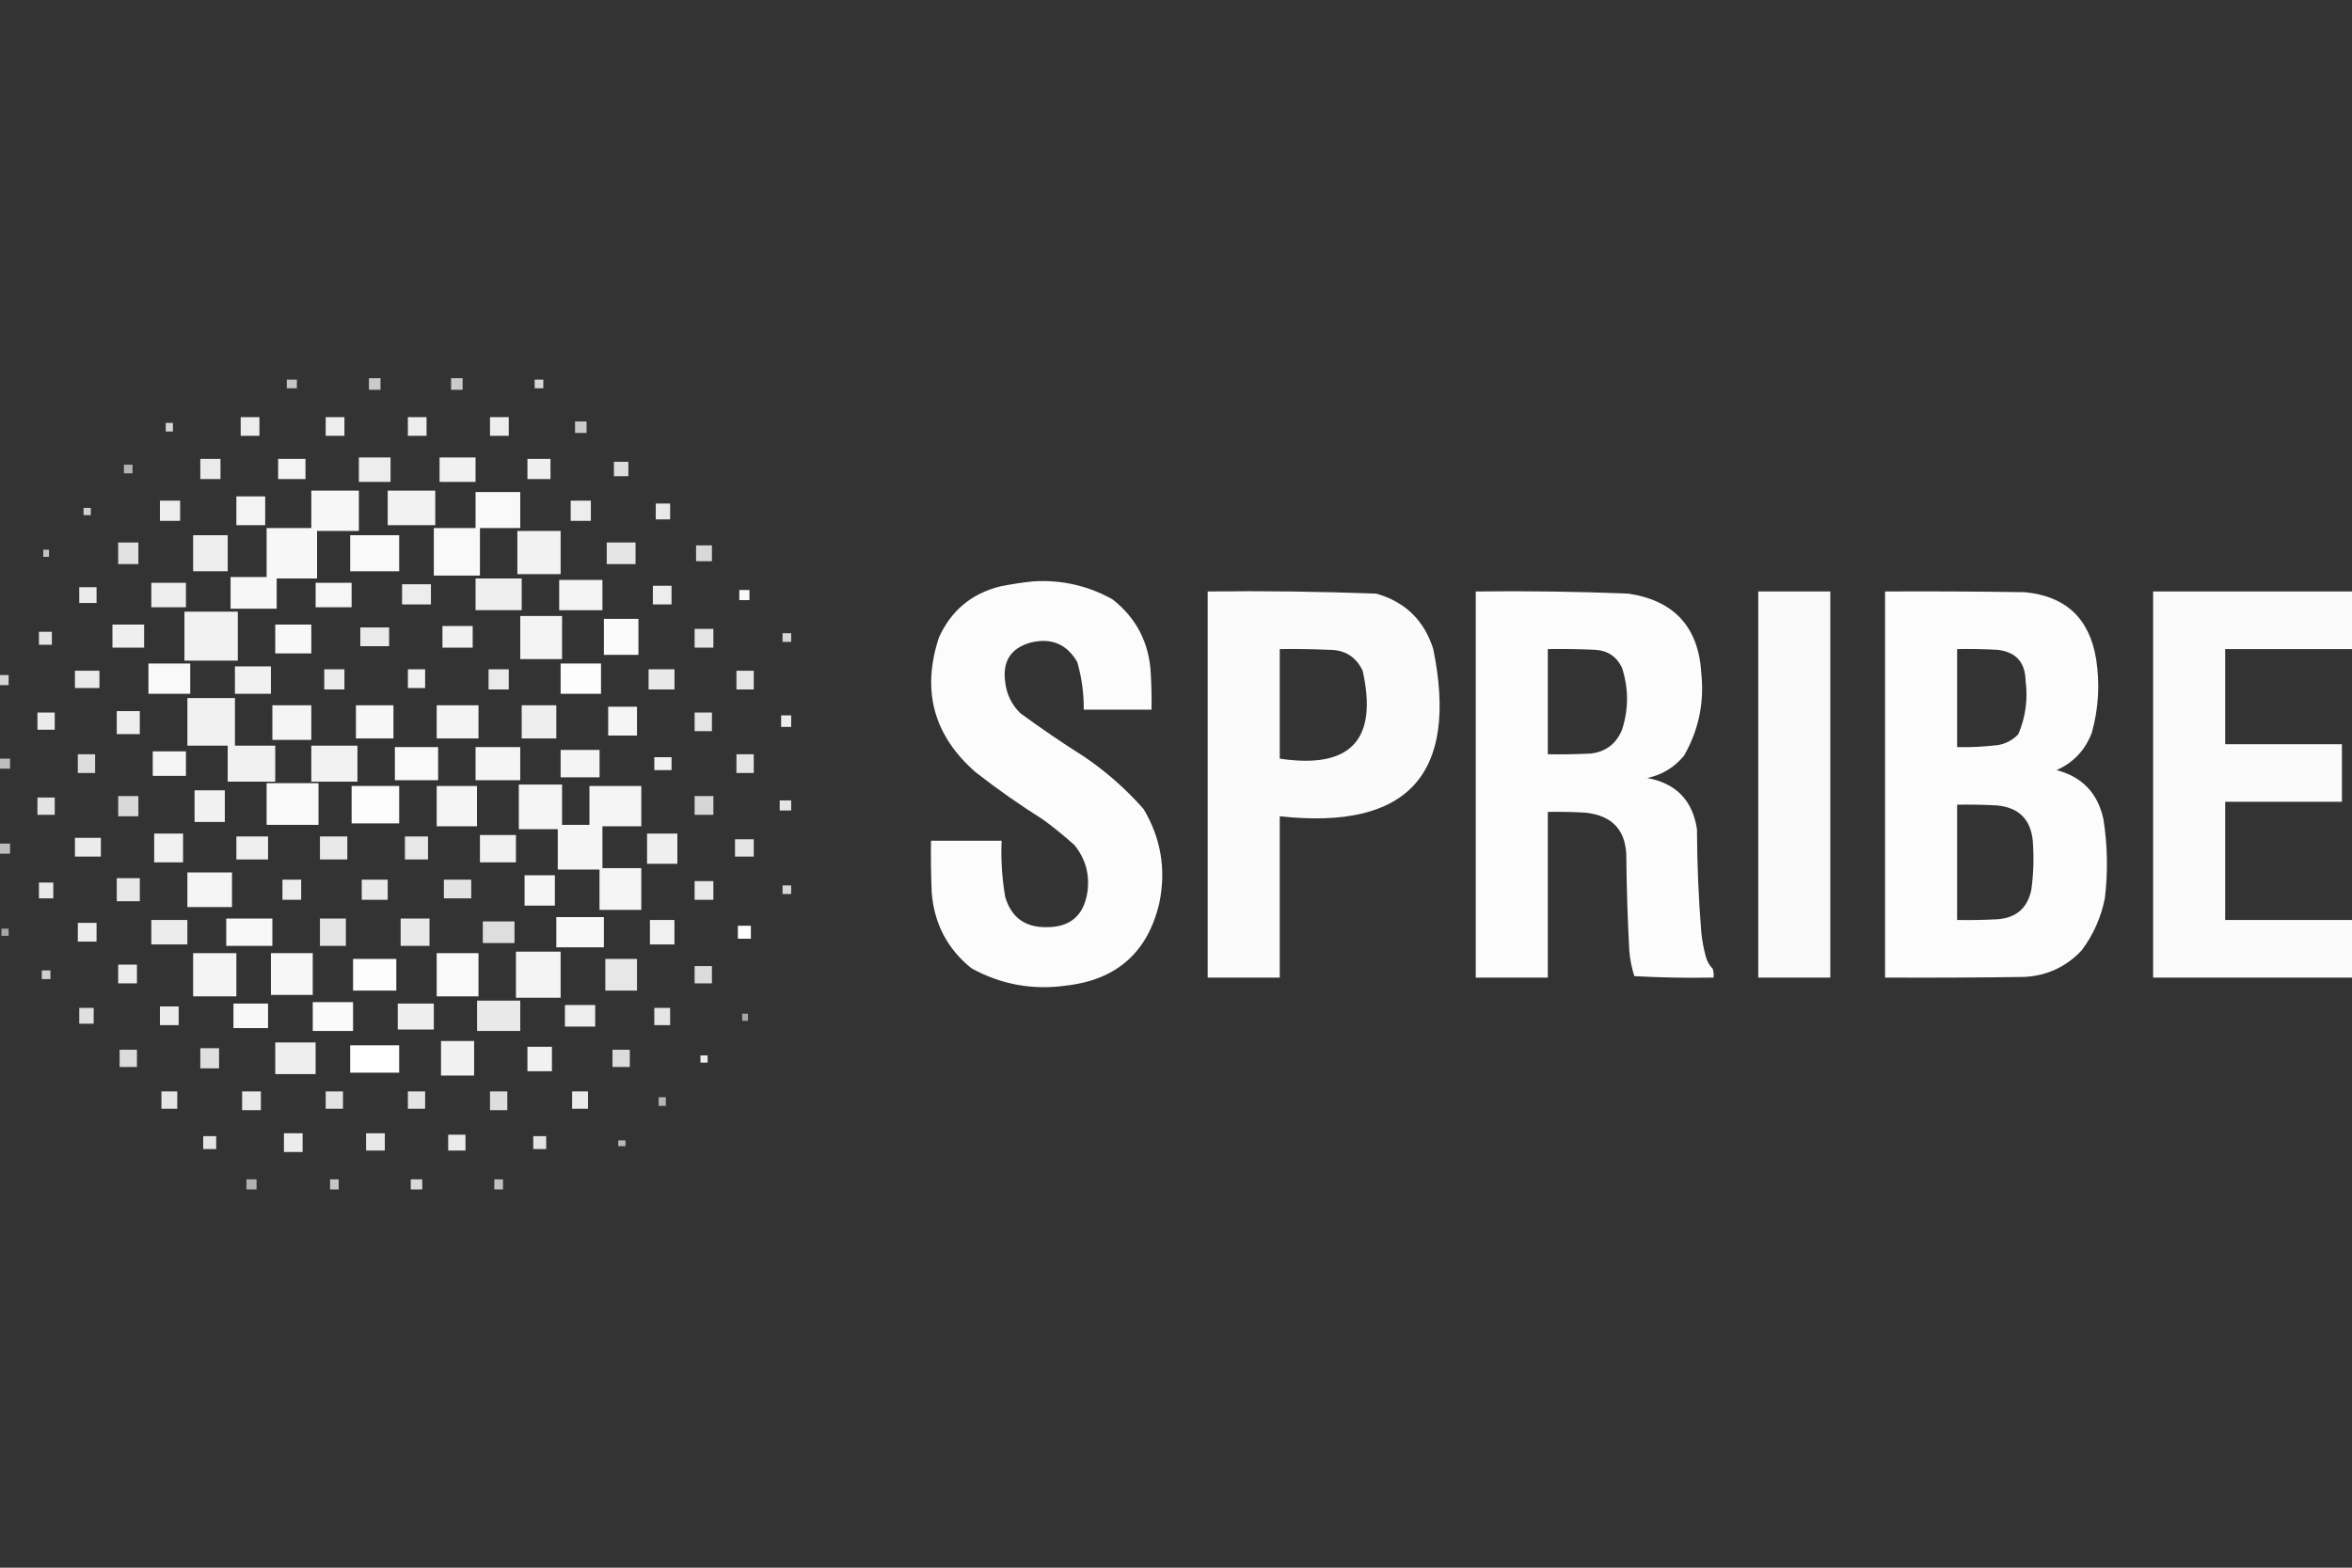 <?xml version="1.0" encoding="UTF-8"?>
<svg xmlns="http://www.w3.org/2000/svg" width="36" height="24" viewBox="0 0 36 24" fill="none">
  <rect x="0" y="0" width="36" height="24" fill="#333333" stroke="none"/>
  <path opacity="0.739" fill-rule="evenodd" clip-rule="evenodd" d="M5.647 5.79C5.706 5.79 5.765 5.79 5.824 5.79C5.824 5.849 5.824 5.908 5.824 5.967C5.765 5.967 5.706 5.967 5.647 5.967C5.647 5.908 5.647 5.849 5.647 5.79Z" fill="white"></path>
  <path opacity="0.739" fill-rule="evenodd" clip-rule="evenodd" d="M6.904 5.79C6.963 5.79 7.022 5.79 7.081 5.79C7.081 5.849 7.081 5.908 7.081 5.967C7.022 5.967 6.963 5.967 6.904 5.967C6.904 5.908 6.904 5.849 6.904 5.79Z" fill="white"></path>
  <path opacity="0.721" fill-rule="evenodd" clip-rule="evenodd" d="M4.39 5.812C4.441 5.812 4.493 5.812 4.544 5.812C4.544 5.856 4.544 5.9 4.544 5.944C4.493 5.944 4.441 5.944 4.39 5.944C4.39 5.9 4.39 5.856 4.39 5.812Z" fill="white"></path>
  <path opacity="0.803" fill-rule="evenodd" clip-rule="evenodd" d="M8.184 5.812C8.228 5.812 8.272 5.812 8.316 5.812C8.316 5.856 8.316 5.9 8.316 5.944C8.272 5.944 8.228 5.944 8.184 5.944C8.184 5.9 8.184 5.856 8.184 5.812Z" fill="white"></path>
  <path opacity="0.907" fill-rule="evenodd" clip-rule="evenodd" d="M3.684 6.386C3.779 6.386 3.875 6.386 3.971 6.386C3.971 6.481 3.971 6.577 3.971 6.672C3.875 6.672 3.779 6.672 3.684 6.672C3.684 6.577 3.684 6.481 3.684 6.386Z" fill="white"></path>
  <path opacity="0.907" fill-rule="evenodd" clip-rule="evenodd" d="M4.985 6.386C5.081 6.386 5.177 6.386 5.272 6.386C5.272 6.481 5.272 6.577 5.272 6.672C5.177 6.672 5.081 6.672 4.985 6.672C4.985 6.577 4.985 6.481 4.985 6.386Z" fill="white"></path>
  <path opacity="0.907" fill-rule="evenodd" clip-rule="evenodd" d="M6.243 6.386C6.338 6.386 6.434 6.386 6.529 6.386C6.529 6.481 6.529 6.577 6.529 6.672C6.434 6.672 6.338 6.672 6.243 6.672C6.243 6.577 6.243 6.481 6.243 6.386Z" fill="white"></path>
  <path opacity="0.907" fill-rule="evenodd" clip-rule="evenodd" d="M7.5 6.386C7.596 6.386 7.691 6.386 7.787 6.386C7.787 6.481 7.787 6.577 7.787 6.672C7.691 6.672 7.596 6.672 7.5 6.672C7.5 6.577 7.5 6.481 7.5 6.386Z" fill="white"></path>
  <path opacity="0.739" fill-rule="evenodd" clip-rule="evenodd" d="M8.802 6.452C8.86 6.452 8.919 6.452 8.978 6.452C8.978 6.511 8.978 6.569 8.978 6.628C8.919 6.628 8.86 6.628 8.802 6.628C8.802 6.569 8.802 6.511 8.802 6.452Z" fill="white"></path>
  <path opacity="0.793" fill-rule="evenodd" clip-rule="evenodd" d="M2.537 6.474C2.574 6.474 2.61 6.474 2.647 6.474C2.647 6.518 2.647 6.562 2.647 6.606C2.61 6.606 2.574 6.606 2.537 6.606C2.537 6.562 2.537 6.518 2.537 6.474Z" fill="white"></path>
  <path opacity="0.913" fill-rule="evenodd" clip-rule="evenodd" d="M5.493 7.003C5.654 7.003 5.816 7.003 5.978 7.003C5.978 7.128 5.978 7.253 5.978 7.378C5.816 7.378 5.654 7.378 5.493 7.378C5.493 7.253 5.493 7.128 5.493 7.003Z" fill="white"></path>
  <path opacity="0.927" fill-rule="evenodd" clip-rule="evenodd" d="M6.728 7.003C6.912 7.003 7.096 7.003 7.279 7.003C7.279 7.128 7.279 7.253 7.279 7.378C7.096 7.378 6.912 7.378 6.728 7.378C6.728 7.253 6.728 7.128 6.728 7.003Z" fill="white"></path>
  <path opacity="0.896" fill-rule="evenodd" clip-rule="evenodd" d="M3.066 7.025C3.169 7.025 3.272 7.025 3.375 7.025C3.375 7.128 3.375 7.231 3.375 7.334C3.272 7.334 3.169 7.334 3.066 7.334C3.066 7.231 3.066 7.128 3.066 7.025Z" fill="white"></path>
  <path opacity="0.939" fill-rule="evenodd" clip-rule="evenodd" d="M4.257 7.025C4.397 7.025 4.537 7.025 4.676 7.025C4.676 7.128 4.676 7.231 4.676 7.334C4.537 7.334 4.397 7.334 4.257 7.334C4.257 7.231 4.257 7.128 4.257 7.025Z" fill="white"></path>
  <path opacity="0.92" fill-rule="evenodd" clip-rule="evenodd" d="M8.073 7.025C8.191 7.025 8.309 7.025 8.426 7.025C8.426 7.128 8.426 7.231 8.426 7.334C8.309 7.334 8.191 7.334 8.073 7.334C8.073 7.231 8.073 7.128 8.073 7.025Z" fill="white"></path>
  <path opacity="0.833" fill-rule="evenodd" clip-rule="evenodd" d="M9.397 7.069C9.471 7.069 9.544 7.069 9.618 7.069C9.618 7.143 9.618 7.217 9.618 7.29C9.544 7.29 9.471 7.29 9.397 7.29C9.397 7.217 9.397 7.143 9.397 7.069Z" fill="white"></path>
  <path opacity="0.627" fill-rule="evenodd" clip-rule="evenodd" d="M1.897 7.114C1.941 7.114 1.985 7.114 2.029 7.114C2.029 7.158 2.029 7.202 2.029 7.246C1.985 7.246 1.941 7.246 1.897 7.246C1.897 7.202 1.897 7.158 1.897 7.114Z" fill="white"></path>
  <path opacity="0.96" fill-rule="evenodd" clip-rule="evenodd" d="M4.765 7.511C5.007 7.511 5.25 7.511 5.493 7.511C5.493 7.716 5.493 7.922 5.493 8.128C5.279 8.128 5.066 8.128 4.853 8.128C4.853 8.371 4.853 8.614 4.853 8.856C4.647 8.856 4.441 8.856 4.235 8.856C4.235 9.011 4.235 9.165 4.235 9.319C4 9.319 3.765 9.319 3.529 9.319C3.529 9.158 3.529 8.996 3.529 8.834C3.713 8.834 3.897 8.834 4.081 8.834C4.081 8.584 4.081 8.334 4.081 8.084C4.309 8.084 4.537 8.084 4.765 8.084C4.765 7.893 4.765 7.702 4.765 7.511Z" fill="white"></path>
  <path opacity="0.937" fill-rule="evenodd" clip-rule="evenodd" d="M5.934 7.511C6.176 7.511 6.419 7.511 6.662 7.511C6.662 7.687 6.662 7.864 6.662 8.04C6.419 8.04 6.176 8.04 5.934 8.04C5.934 7.864 5.934 7.687 5.934 7.511Z" fill="white"></path>
  <path opacity="0.971" fill-rule="evenodd" clip-rule="evenodd" d="M7.279 7.533C7.507 7.533 7.735 7.533 7.963 7.533C7.963 7.717 7.963 7.9 7.963 8.084C7.757 8.084 7.551 8.084 7.346 8.084C7.346 8.327 7.346 8.569 7.346 8.812C7.11 8.812 6.875 8.812 6.64 8.812C6.64 8.569 6.64 8.327 6.64 8.084C6.853 8.084 7.066 8.084 7.279 8.084C7.279 7.9 7.279 7.717 7.279 7.533Z" fill="white"></path>
  <path opacity="0.939" fill-rule="evenodd" clip-rule="evenodd" d="M3.618 7.599C3.765 7.599 3.912 7.599 4.059 7.599C4.059 7.746 4.059 7.893 4.059 8.04C3.912 8.04 3.765 8.04 3.618 8.04C3.618 7.893 3.618 7.746 3.618 7.599Z" fill="white"></path>
  <path opacity="0.913" fill-rule="evenodd" clip-rule="evenodd" d="M2.448 7.665C2.551 7.665 2.654 7.665 2.757 7.665C2.757 7.768 2.757 7.871 2.757 7.974C2.654 7.974 2.551 7.974 2.448 7.974C2.448 7.871 2.448 7.768 2.448 7.665Z" fill="white"></path>
  <path opacity="0.913" fill-rule="evenodd" clip-rule="evenodd" d="M8.735 7.665C8.838 7.665 8.941 7.665 9.044 7.665C9.044 7.768 9.044 7.871 9.044 7.974C8.941 7.974 8.838 7.974 8.735 7.974C8.735 7.871 8.735 7.768 8.735 7.665Z" fill="white"></path>
  <path opacity="0.887" fill-rule="evenodd" clip-rule="evenodd" d="M10.037 7.709C10.11 7.709 10.184 7.709 10.257 7.709C10.257 7.79 10.257 7.871 10.257 7.952C10.184 7.952 10.11 7.952 10.037 7.952C10.037 7.871 10.037 7.79 10.037 7.709Z" fill="white"></path>
  <path opacity="0.766" fill-rule="evenodd" clip-rule="evenodd" d="M1.279 7.775C1.316 7.775 1.353 7.775 1.39 7.775C1.39 7.812 1.39 7.849 1.39 7.886C1.353 7.886 1.316 7.886 1.279 7.886C1.279 7.849 1.279 7.812 1.279 7.775Z" fill="white"></path>
  <path opacity="0.935" fill-rule="evenodd" clip-rule="evenodd" d="M7.919 8.128C8.14 8.128 8.36 8.128 8.581 8.128C8.581 8.349 8.581 8.569 8.581 8.79C8.36 8.79 8.14 8.79 7.919 8.79C7.919 8.569 7.919 8.349 7.919 8.128Z" fill="white"></path>
  <path opacity="0.911" fill-rule="evenodd" clip-rule="evenodd" d="M2.956 8.194C3.132 8.194 3.309 8.194 3.485 8.194C3.485 8.378 3.485 8.562 3.485 8.746C3.309 8.746 3.132 8.746 2.956 8.746C2.956 8.562 2.956 8.378 2.956 8.194Z" fill="white"></path>
  <path opacity="0.966" fill-rule="evenodd" clip-rule="evenodd" d="M5.36 8.194C5.61 8.194 5.86 8.194 6.11 8.194C6.11 8.378 6.11 8.562 6.11 8.746C5.86 8.746 5.61 8.746 5.36 8.746C5.36 8.562 5.36 8.378 5.36 8.194Z" fill="white"></path>
  <path opacity="0.852" fill-rule="evenodd" clip-rule="evenodd" d="M1.809 8.305C1.912 8.305 2.015 8.305 2.118 8.305C2.118 8.415 2.118 8.525 2.118 8.636C2.015 8.636 1.912 8.636 1.809 8.636C1.809 8.525 1.809 8.415 1.809 8.305Z" fill="white"></path>
  <path opacity="0.871" fill-rule="evenodd" clip-rule="evenodd" d="M9.287 8.305C9.434 8.305 9.581 8.305 9.728 8.305C9.728 8.415 9.728 8.525 9.728 8.636C9.581 8.636 9.434 8.636 9.287 8.636C9.287 8.525 9.287 8.415 9.287 8.305Z" fill="white"></path>
  <path opacity="0.806" fill-rule="evenodd" clip-rule="evenodd" d="M10.654 8.349C10.735 8.349 10.816 8.349 10.897 8.349C10.897 8.43 10.897 8.511 10.897 8.592C10.816 8.592 10.735 8.592 10.654 8.592C10.654 8.511 10.654 8.43 10.654 8.349Z" fill="white"></path>
  <path opacity="0.704" fill-rule="evenodd" clip-rule="evenodd" d="M0.662 8.415C0.691 8.415 0.721 8.415 0.75 8.415C0.75 8.452 0.75 8.489 0.75 8.525C0.721 8.525 0.691 8.525 0.662 8.525C0.662 8.489 0.662 8.452 0.662 8.415Z" fill="white"></path>
  <path opacity="0.918" fill-rule="evenodd" clip-rule="evenodd" d="M7.279 8.856C7.515 8.856 7.75 8.856 7.985 8.856C7.985 9.018 7.985 9.18 7.985 9.341C7.75 9.341 7.515 9.341 7.279 9.341C7.279 9.18 7.279 9.018 7.279 8.856Z" fill="white"></path>
  <path opacity="0.94" fill-rule="evenodd" clip-rule="evenodd" d="M8.559 8.878C8.779 8.878 9 8.878 9.221 8.878C9.221 9.033 9.221 9.187 9.221 9.342C9 9.342 8.779 9.342 8.559 9.342C8.559 9.187 8.559 9.033 8.559 8.878Z" fill="white"></path>
  <path opacity="0.912" fill-rule="evenodd" clip-rule="evenodd" d="M2.316 8.922C2.493 8.922 2.669 8.922 2.846 8.922C2.846 9.047 2.846 9.172 2.846 9.297C2.669 9.297 2.493 9.297 2.316 9.297C2.316 9.172 2.316 9.047 2.316 8.922Z" fill="white"></path>
  <path opacity="0.956" fill-rule="evenodd" clip-rule="evenodd" d="M4.831 8.922C5.015 8.922 5.199 8.922 5.382 8.922C5.382 9.047 5.382 9.172 5.382 9.297C5.199 9.297 5.015 9.297 4.831 9.297C4.831 9.172 4.831 9.047 4.831 8.922Z" fill="white"></path>
  <path opacity="0.911" fill-rule="evenodd" clip-rule="evenodd" d="M6.154 8.944C6.301 8.944 6.449 8.944 6.596 8.944C6.596 9.047 6.596 9.15 6.596 9.253C6.449 9.253 6.301 9.253 6.154 9.253C6.154 9.15 6.154 9.047 6.154 8.944Z" fill="white"></path>
  <path opacity="0.907" fill-rule="evenodd" clip-rule="evenodd" d="M9.993 8.967C10.088 8.967 10.184 8.967 10.279 8.967C10.279 9.062 10.279 9.158 10.279 9.253C10.184 9.253 10.088 9.253 9.993 9.253C9.993 9.158 9.993 9.062 9.993 8.967Z" fill="white"></path>
  <path opacity="0.896" fill-rule="evenodd" clip-rule="evenodd" d="M1.213 8.989C1.301 8.989 1.39 8.989 1.478 8.989C1.478 9.069 1.478 9.15 1.478 9.231C1.39 9.231 1.301 9.231 1.213 9.231C1.213 9.15 1.213 9.069 1.213 8.989Z" fill="white"></path>
  <path opacity="0.965" fill-rule="evenodd" clip-rule="evenodd" d="M11.316 9.033C11.368 9.033 11.419 9.033 11.471 9.033C11.471 9.084 11.471 9.136 11.471 9.187C11.419 9.187 11.368 9.187 11.316 9.187C11.316 9.136 11.316 9.084 11.316 9.033Z" fill="white"></path>
  <path opacity="0.937" fill-rule="evenodd" clip-rule="evenodd" d="M2.823 9.364C3.096 9.364 3.368 9.364 3.64 9.364C3.64 9.614 3.64 9.864 3.64 10.114C3.368 10.114 3.096 10.114 2.823 10.114C2.823 9.864 2.823 9.614 2.823 9.364Z" fill="white"></path>
  <path opacity="0.942" fill-rule="evenodd" clip-rule="evenodd" d="M7.963 9.43C8.177 9.43 8.39 9.43 8.603 9.43C8.603 9.65 8.603 9.871 8.603 10.091C8.39 10.091 8.177 10.091 7.963 10.091C7.963 9.871 7.963 9.65 7.963 9.43Z" fill="white"></path>
  <path opacity="0.98" fill-rule="evenodd" clip-rule="evenodd" d="M9.243 9.474C9.419 9.474 9.596 9.474 9.772 9.474C9.772 9.658 9.772 9.842 9.772 10.025C9.596 10.025 9.419 10.025 9.243 10.025C9.243 9.842 9.243 9.658 9.243 9.474Z" fill="white"></path>
  <path opacity="0.921" fill-rule="evenodd" clip-rule="evenodd" d="M1.721 9.562C1.882 9.562 2.044 9.562 2.206 9.562C2.206 9.68 2.206 9.797 2.206 9.915C2.044 9.915 1.882 9.915 1.721 9.915C1.721 9.797 1.721 9.68 1.721 9.562Z" fill="white"></path>
  <path opacity="0.963" fill-rule="evenodd" clip-rule="evenodd" d="M4.213 9.562C4.397 9.562 4.581 9.562 4.765 9.562C4.765 9.709 4.765 9.856 4.765 10.003C4.581 10.003 4.397 10.003 4.213 10.003C4.213 9.856 4.213 9.709 4.213 9.562Z" fill="white"></path>
  <path opacity="0.933" fill-rule="evenodd" clip-rule="evenodd" d="M6.772 9.584C6.927 9.584 7.081 9.584 7.235 9.584C7.235 9.694 7.235 9.805 7.235 9.915C7.081 9.915 6.927 9.915 6.772 9.915C6.772 9.805 6.772 9.694 6.772 9.584Z" fill="white"></path>
  <path opacity="0.896" fill-rule="evenodd" clip-rule="evenodd" d="M5.515 9.606C5.662 9.606 5.809 9.606 5.956 9.606C5.956 9.702 5.956 9.797 5.956 9.893C5.809 9.893 5.662 9.893 5.515 9.893C5.515 9.797 5.515 9.702 5.515 9.606Z" fill="white"></path>
  <path opacity="0.87" fill-rule="evenodd" clip-rule="evenodd" d="M10.632 9.628C10.728 9.628 10.823 9.628 10.919 9.628C10.919 9.724 10.919 9.819 10.919 9.915C10.823 9.915 10.728 9.915 10.632 9.915C10.632 9.819 10.632 9.724 10.632 9.628Z" fill="white"></path>
  <path opacity="0.866" fill-rule="evenodd" clip-rule="evenodd" d="M0.596 9.672C0.662 9.672 0.728 9.672 0.794 9.672C0.794 9.739 0.794 9.805 0.794 9.871C0.728 9.871 0.662 9.871 0.596 9.871C0.596 9.805 0.596 9.739 0.596 9.672Z" fill="white"></path>
  <path opacity="0.803" fill-rule="evenodd" clip-rule="evenodd" d="M11.978 9.694C12.022 9.694 12.066 9.694 12.11 9.694C12.11 9.739 12.11 9.783 12.11 9.827C12.066 9.827 12.022 9.827 11.978 9.827C11.978 9.783 11.978 9.739 11.978 9.694Z" fill="white"></path>
  <path opacity="0.966" fill-rule="evenodd" clip-rule="evenodd" d="M2.272 10.158C2.485 10.158 2.699 10.158 2.912 10.158C2.912 10.312 2.912 10.466 2.912 10.621C2.699 10.621 2.485 10.621 2.272 10.621C2.272 10.466 2.272 10.312 2.272 10.158Z" fill="white"></path>
  <path opacity="0.991" fill-rule="evenodd" clip-rule="evenodd" d="M8.581 10.158C8.787 10.158 8.993 10.158 9.199 10.158C9.199 10.312 9.199 10.466 9.199 10.621C8.993 10.621 8.787 10.621 8.581 10.621C8.581 10.466 8.581 10.312 8.581 10.158Z" fill="white"></path>
  <path opacity="0.932" fill-rule="evenodd" clip-rule="evenodd" d="M3.596 10.202C3.779 10.202 3.963 10.202 4.147 10.202C4.147 10.341 4.147 10.481 4.147 10.621C3.963 10.621 3.779 10.621 3.596 10.621C3.596 10.481 3.596 10.341 3.596 10.202Z" fill="white"></path>
  <path opacity="0.896" fill-rule="evenodd" clip-rule="evenodd" d="M4.963 10.246C5.066 10.246 5.169 10.246 5.272 10.246C5.272 10.349 5.272 10.452 5.272 10.555C5.169 10.555 5.066 10.555 4.963 10.555C4.963 10.452 4.963 10.349 4.963 10.246Z" fill="white"></path>
  <path opacity="0.923" fill-rule="evenodd" clip-rule="evenodd" d="M6.243 10.246C6.331 10.246 6.419 10.246 6.507 10.246C6.507 10.342 6.507 10.437 6.507 10.533C6.419 10.533 6.331 10.533 6.243 10.533C6.243 10.437 6.243 10.342 6.243 10.246Z" fill="white"></path>
  <path opacity="0.896" fill-rule="evenodd" clip-rule="evenodd" d="M7.478 10.246C7.581 10.246 7.684 10.246 7.787 10.246C7.787 10.349 7.787 10.452 7.787 10.555C7.684 10.555 7.581 10.555 7.478 10.555C7.478 10.452 7.478 10.349 7.478 10.246Z" fill="white"></path>
  <path opacity="0.89" fill-rule="evenodd" clip-rule="evenodd" d="M9.927 10.246C10.059 10.246 10.191 10.246 10.324 10.246C10.324 10.349 10.324 10.452 10.324 10.555C10.191 10.555 10.059 10.555 9.927 10.555C9.927 10.452 9.927 10.349 9.927 10.246Z" fill="white"></path>
  <path opacity="0.897" fill-rule="evenodd" clip-rule="evenodd" d="M1.147 10.268C1.272 10.268 1.397 10.268 1.522 10.268C1.522 10.356 1.522 10.444 1.522 10.533C1.397 10.533 1.272 10.533 1.147 10.533C1.147 10.444 1.147 10.356 1.147 10.268Z" fill="white"></path>
  <path opacity="0.867" fill-rule="evenodd" clip-rule="evenodd" d="M11.272 10.268C11.36 10.268 11.449 10.268 11.537 10.268C11.537 10.364 11.537 10.459 11.537 10.555C11.449 10.555 11.36 10.555 11.272 10.555C11.272 10.459 11.272 10.364 11.272 10.268Z" fill="white"></path>
  <path opacity="0.788" fill-rule="evenodd" clip-rule="evenodd" d="M0 10.334C0.044 10.334 0.088 10.334 0.132 10.334C0.132 10.386 0.132 10.437 0.132 10.489C0.088 10.489 0.044 10.489 0 10.489C0 10.437 0 10.386 0 10.334Z" fill="white"></path>
  <path opacity="0.933" fill-rule="evenodd" clip-rule="evenodd" d="M2.868 10.687C3.11 10.687 3.353 10.687 3.596 10.687C3.596 10.93 3.596 11.172 3.596 11.415C3.801 11.415 4.007 11.415 4.213 11.415C4.213 11.599 4.213 11.783 4.213 11.966C3.971 11.966 3.728 11.966 3.485 11.966C3.485 11.783 3.485 11.599 3.485 11.415C3.279 11.415 3.074 11.415 2.868 11.415C2.868 11.172 2.868 10.93 2.868 10.687Z" fill="white"></path>
  <path opacity="0.95" fill-rule="evenodd" clip-rule="evenodd" d="M4.169 10.797C4.368 10.797 4.566 10.797 4.765 10.797C4.765 10.974 4.765 11.15 4.765 11.327C4.566 11.327 4.368 11.327 4.169 11.327C4.169 11.15 4.169 10.974 4.169 10.797Z" fill="white"></path>
  <path opacity="0.96" fill-rule="evenodd" clip-rule="evenodd" d="M5.448 10.797C5.64 10.797 5.831 10.797 6.022 10.797C6.022 10.966 6.022 11.136 6.022 11.305C5.831 11.305 5.64 11.305 5.448 11.305C5.448 11.136 5.448 10.966 5.448 10.797Z" fill="white"></path>
  <path opacity="0.945" fill-rule="evenodd" clip-rule="evenodd" d="M6.684 10.797C6.897 10.797 7.11 10.797 7.324 10.797C7.324 10.966 7.324 11.136 7.324 11.305C7.11 11.305 6.897 11.305 6.684 11.305C6.684 11.136 6.684 10.966 6.684 10.797Z" fill="white"></path>
  <path opacity="0.915" fill-rule="evenodd" clip-rule="evenodd" d="M7.985 10.797C8.162 10.797 8.338 10.797 8.515 10.797C8.515 10.966 8.515 11.136 8.515 11.305C8.338 11.305 8.162 11.305 7.985 11.305C7.985 11.136 7.985 10.966 7.985 10.797Z" fill="white"></path>
  <path opacity="0.951" fill-rule="evenodd" clip-rule="evenodd" d="M9.309 10.819C9.456 10.819 9.603 10.819 9.75 10.819C9.75 10.966 9.75 11.114 9.75 11.261C9.603 11.261 9.456 11.261 9.309 11.261C9.309 11.114 9.309 10.966 9.309 10.819Z" fill="white"></path>
  <path opacity="0.909" fill-rule="evenodd" clip-rule="evenodd" d="M1.787 10.886C1.904 10.886 2.022 10.886 2.14 10.886C2.14 11.003 2.14 11.121 2.14 11.239C2.022 11.239 1.904 11.239 1.787 11.239C1.787 11.121 1.787 11.003 1.787 10.886Z" fill="white"></path>
  <path opacity="0.899" fill-rule="evenodd" clip-rule="evenodd" d="M0.573 10.908C0.662 10.908 0.75 10.908 0.838 10.908C0.838 10.996 0.838 11.084 0.838 11.172C0.75 11.172 0.662 11.172 0.573 11.172C0.573 11.084 0.573 10.996 0.573 10.908Z" fill="white"></path>
  <path opacity="0.867" fill-rule="evenodd" clip-rule="evenodd" d="M10.632 10.908C10.721 10.908 10.809 10.908 10.897 10.908C10.897 11.003 10.897 11.099 10.897 11.194C10.809 11.194 10.721 11.194 10.632 11.194C10.632 11.099 10.632 11.003 10.632 10.908Z" fill="white"></path>
  <path opacity="0.907" fill-rule="evenodd" clip-rule="evenodd" d="M11.956 10.952C12.007 10.952 12.059 10.952 12.11 10.952C12.11 11.011 12.11 11.069 12.11 11.128C12.059 11.128 12.007 11.128 11.956 11.128C11.956 11.069 11.956 11.011 11.956 10.952Z" fill="white"></path>
  <path opacity="0.935" fill-rule="evenodd" clip-rule="evenodd" d="M4.765 11.415C5 11.415 5.235 11.415 5.471 11.415C5.471 11.599 5.471 11.783 5.471 11.966C5.235 11.966 5 11.966 4.765 11.966C4.765 11.783 4.765 11.599 4.765 11.415Z" fill="white"></path>
  <path opacity="0.97" fill-rule="evenodd" clip-rule="evenodd" d="M6.044 11.437C6.265 11.437 6.485 11.437 6.706 11.437C6.706 11.606 6.706 11.775 6.706 11.944C6.485 11.944 6.265 11.944 6.044 11.944C6.044 11.775 6.044 11.606 6.044 11.437Z" fill="white"></path>
  <path opacity="0.947" fill-rule="evenodd" clip-rule="evenodd" d="M7.279 11.437C7.507 11.437 7.735 11.437 7.963 11.437C7.963 11.606 7.963 11.775 7.963 11.944C7.735 11.944 7.507 11.944 7.279 11.944C7.279 11.775 7.279 11.606 7.279 11.437Z" fill="white"></path>
  <path opacity="0.945" fill-rule="evenodd" clip-rule="evenodd" d="M8.581 11.481C8.779 11.481 8.978 11.481 9.177 11.481C9.177 11.621 9.177 11.761 9.177 11.9C8.978 11.9 8.779 11.9 8.581 11.9C8.581 11.761 8.581 11.621 8.581 11.481Z" fill="white"></path>
  <path opacity="0.953" fill-rule="evenodd" clip-rule="evenodd" d="M2.338 11.503C2.507 11.503 2.676 11.503 2.846 11.503C2.846 11.628 2.846 11.753 2.846 11.878C2.676 11.878 2.507 11.878 2.338 11.878C2.338 11.753 2.338 11.628 2.338 11.503Z" fill="white"></path>
  <path opacity="0.83" fill-rule="evenodd" clip-rule="evenodd" d="M1.191 11.547C1.279 11.547 1.368 11.547 1.456 11.547C1.456 11.643 1.456 11.739 1.456 11.834C1.368 11.834 1.279 11.834 1.191 11.834C1.191 11.739 1.191 11.643 1.191 11.547Z" fill="white"></path>
  <path opacity="0.867" fill-rule="evenodd" clip-rule="evenodd" d="M11.272 11.547C11.36 11.547 11.449 11.547 11.537 11.547C11.537 11.643 11.537 11.739 11.537 11.834C11.449 11.834 11.36 11.834 11.272 11.834C11.272 11.739 11.272 11.643 11.272 11.547Z" fill="white"></path>
  <path opacity="0.932" fill-rule="evenodd" clip-rule="evenodd" d="M10.015 11.592C10.103 11.592 10.191 11.592 10.279 11.592C10.279 11.658 10.279 11.724 10.279 11.79C10.191 11.79 10.103 11.79 10.015 11.79C10.015 11.724 10.015 11.658 10.015 11.592Z" fill="white"></path>
  <path opacity="0.675" fill-rule="evenodd" clip-rule="evenodd" d="M0 11.614C0.051 11.614 0.103 11.614 0.154 11.614C0.154 11.665 0.154 11.716 0.154 11.768C0.103 11.768 0.051 11.768 0 11.768C0 11.716 0 11.665 0 11.614Z" fill="white"></path>
  <path opacity="0.971" fill-rule="evenodd" clip-rule="evenodd" d="M4.081 11.989C4.346 11.989 4.61 11.989 4.875 11.989C4.875 12.202 4.875 12.415 4.875 12.628C4.61 12.628 4.346 12.628 4.081 12.628C4.081 12.415 4.081 12.202 4.081 11.989Z" fill="white"></path>
  <path opacity="0.951" fill-rule="evenodd" clip-rule="evenodd" d="M7.941 12.011C8.162 12.011 8.382 12.011 8.603 12.011C8.603 12.216 8.603 12.422 8.603 12.628C8.743 12.628 8.882 12.628 9.022 12.628C9.022 12.43 9.022 12.231 9.022 12.033C9.287 12.033 9.551 12.033 9.816 12.033C9.816 12.239 9.816 12.444 9.816 12.65C9.618 12.65 9.419 12.65 9.221 12.65C9.221 12.864 9.221 13.077 9.221 13.29C9.419 13.29 9.618 13.29 9.816 13.29C9.816 13.503 9.816 13.716 9.816 13.93C9.603 13.93 9.39 13.93 9.176 13.93C9.176 13.724 9.176 13.518 9.176 13.312C8.963 13.312 8.75 13.312 8.537 13.312C8.537 13.106 8.537 12.9 8.537 12.694C8.338 12.694 8.14 12.694 7.941 12.694C7.941 12.466 7.941 12.239 7.941 12.011Z" fill="white"></path>
  <path opacity="0.983" fill-rule="evenodd" clip-rule="evenodd" d="M5.382 12.033C5.625 12.033 5.868 12.033 6.11 12.033C6.11 12.224 6.11 12.415 6.11 12.606C5.868 12.606 5.625 12.606 5.382 12.606C5.382 12.415 5.382 12.224 5.382 12.033Z" fill="white"></path>
  <path opacity="0.947" fill-rule="evenodd" clip-rule="evenodd" d="M6.684 12.033C6.89 12.033 7.096 12.033 7.301 12.033C7.301 12.239 7.301 12.444 7.301 12.65C7.096 12.65 6.89 12.65 6.684 12.65C6.684 12.444 6.684 12.239 6.684 12.033Z" fill="white"></path>
  <path opacity="0.932" fill-rule="evenodd" clip-rule="evenodd" d="M2.978 12.099C3.132 12.099 3.287 12.099 3.441 12.099C3.441 12.261 3.441 12.422 3.441 12.584C3.287 12.584 3.132 12.584 2.978 12.584C2.978 12.422 2.978 12.261 2.978 12.099Z" fill="white"></path>
  <path opacity="0.813" fill-rule="evenodd" clip-rule="evenodd" d="M1.809 12.187C1.912 12.187 2.015 12.187 2.118 12.187C2.118 12.29 2.118 12.393 2.118 12.496C2.015 12.496 1.912 12.496 1.809 12.496C1.809 12.393 1.809 12.29 1.809 12.187Z" fill="white"></path>
  <path opacity="0.8" fill-rule="evenodd" clip-rule="evenodd" d="M10.632 12.187C10.728 12.187 10.823 12.187 10.919 12.187C10.919 12.283 10.919 12.378 10.919 12.474C10.823 12.474 10.728 12.474 10.632 12.474C10.632 12.378 10.632 12.283 10.632 12.187Z" fill="white"></path>
  <path opacity="0.86" fill-rule="evenodd" clip-rule="evenodd" d="M0.573 12.209C0.662 12.209 0.75 12.209 0.838 12.209C0.838 12.297 0.838 12.386 0.838 12.474C0.75 12.474 0.662 12.474 0.573 12.474C0.573 12.386 0.573 12.297 0.573 12.209Z" fill="white"></path>
  <path opacity="0.875" fill-rule="evenodd" clip-rule="evenodd" d="M11.934 12.253C11.993 12.253 12.052 12.253 12.11 12.253C12.11 12.305 12.11 12.356 12.11 12.408C12.052 12.408 11.993 12.408 11.934 12.408C11.934 12.356 11.934 12.305 11.934 12.253Z" fill="white"></path>
  <path opacity="0.927" fill-rule="evenodd" clip-rule="evenodd" d="M2.36 12.761C2.507 12.761 2.654 12.761 2.802 12.761C2.802 12.908 2.802 13.055 2.802 13.202C2.654 13.202 2.507 13.202 2.36 13.202C2.36 13.055 2.36 12.908 2.36 12.761Z" fill="white"></path>
  <path opacity="0.919" fill-rule="evenodd" clip-rule="evenodd" d="M9.904 12.761C10.059 12.761 10.213 12.761 10.368 12.761C10.368 12.915 10.368 13.069 10.368 13.224C10.213 13.224 10.059 13.224 9.904 13.224C9.904 13.069 9.904 12.915 9.904 12.761Z" fill="white"></path>
  <path opacity="0.929" fill-rule="evenodd" clip-rule="evenodd" d="M7.346 12.783C7.529 12.783 7.713 12.783 7.897 12.783C7.897 12.922 7.897 13.062 7.897 13.202C7.713 13.202 7.529 13.202 7.346 13.202C7.346 13.062 7.346 12.922 7.346 12.783Z" fill="white"></path>
  <path opacity="0.921" fill-rule="evenodd" clip-rule="evenodd" d="M3.618 12.805C3.779 12.805 3.941 12.805 4.103 12.805C4.103 12.922 4.103 13.04 4.103 13.158C3.941 13.158 3.779 13.158 3.618 13.158C3.618 13.04 3.618 12.922 3.618 12.805Z" fill="white"></path>
  <path opacity="0.891" fill-rule="evenodd" clip-rule="evenodd" d="M4.897 12.805C5.037 12.805 5.177 12.805 5.316 12.805C5.316 12.922 5.316 13.04 5.316 13.158C5.177 13.158 5.037 13.158 4.897 13.158C4.897 13.04 4.897 12.922 4.897 12.805Z" fill="white"></path>
  <path opacity="0.879" fill-rule="evenodd" clip-rule="evenodd" d="M6.198 12.805C6.316 12.805 6.434 12.805 6.551 12.805C6.551 12.922 6.551 13.04 6.551 13.158C6.434 13.158 6.316 13.158 6.198 13.158C6.198 13.04 6.198 12.922 6.198 12.805Z" fill="white"></path>
  <path opacity="0.899" fill-rule="evenodd" clip-rule="evenodd" d="M1.147 12.827C1.279 12.827 1.412 12.827 1.544 12.827C1.544 12.922 1.544 13.018 1.544 13.114C1.412 13.114 1.279 13.114 1.147 13.114C1.147 13.018 1.147 12.922 1.147 12.827Z" fill="white"></path>
  <path opacity="0.867" fill-rule="evenodd" clip-rule="evenodd" d="M11.25 12.849C11.346 12.849 11.441 12.849 11.537 12.849C11.537 12.937 11.537 13.025 11.537 13.114C11.441 13.114 11.346 13.114 11.25 13.114C11.25 13.025 11.25 12.937 11.25 12.849Z" fill="white"></path>
  <path opacity="0.675" fill-rule="evenodd" clip-rule="evenodd" d="M0 12.915C0.051 12.915 0.103 12.915 0.154 12.915C0.154 12.966 0.154 13.018 0.154 13.069C0.103 13.069 0.051 13.069 0 13.069C0 13.018 0 12.966 0 12.915Z" fill="white"></path>
  <path opacity="0.948" fill-rule="evenodd" clip-rule="evenodd" d="M2.868 13.356C3.096 13.356 3.324 13.356 3.551 13.356C3.551 13.533 3.551 13.709 3.551 13.886C3.324 13.886 3.096 13.886 2.868 13.886C2.868 13.709 2.868 13.533 2.868 13.356Z" fill="white"></path>
  <path opacity="0.953" fill-rule="evenodd" clip-rule="evenodd" d="M8.029 13.4C8.184 13.4 8.338 13.4 8.493 13.4C8.493 13.555 8.493 13.709 8.493 13.864C8.338 13.864 8.184 13.864 8.029 13.864C8.029 13.709 8.029 13.555 8.029 13.4Z" fill="white"></path>
  <path opacity="0.879" fill-rule="evenodd" clip-rule="evenodd" d="M1.787 13.444C1.904 13.444 2.022 13.444 2.14 13.444C2.14 13.562 2.14 13.68 2.14 13.797C2.022 13.797 1.904 13.797 1.787 13.797C1.787 13.68 1.787 13.562 1.787 13.444Z" fill="white"></path>
  <path opacity="0.911" fill-rule="evenodd" clip-rule="evenodd" d="M4.323 13.467C4.419 13.467 4.515 13.467 4.61 13.467C4.61 13.569 4.61 13.672 4.61 13.775C4.515 13.775 4.419 13.775 4.323 13.775C4.323 13.672 4.323 13.569 4.323 13.467Z" fill="white"></path>
  <path opacity="0.89" fill-rule="evenodd" clip-rule="evenodd" d="M5.537 13.467C5.669 13.467 5.801 13.467 5.934 13.467C5.934 13.569 5.934 13.672 5.934 13.775C5.801 13.775 5.669 13.775 5.537 13.775C5.537 13.672 5.537 13.569 5.537 13.467Z" fill="white"></path>
  <path opacity="0.863" fill-rule="evenodd" clip-rule="evenodd" d="M6.794 13.467C6.934 13.467 7.073 13.467 7.213 13.467C7.213 13.562 7.213 13.658 7.213 13.753C7.073 13.753 6.934 13.753 6.794 13.753C6.794 13.658 6.794 13.562 6.794 13.467Z" fill="white"></path>
  <path opacity="0.889" fill-rule="evenodd" clip-rule="evenodd" d="M10.632 13.489C10.728 13.489 10.823 13.489 10.919 13.489C10.919 13.584 10.919 13.68 10.919 13.775C10.823 13.775 10.728 13.775 10.632 13.775C10.632 13.68 10.632 13.584 10.632 13.489Z" fill="white"></path>
  <path opacity="0.887" fill-rule="evenodd" clip-rule="evenodd" d="M0.596 13.511C0.669 13.511 0.743 13.511 0.816 13.511C0.816 13.591 0.816 13.672 0.816 13.753C0.743 13.753 0.669 13.753 0.596 13.753C0.596 13.672 0.596 13.591 0.596 13.511Z" fill="white"></path>
  <path opacity="0.803" fill-rule="evenodd" clip-rule="evenodd" d="M11.978 13.555C12.022 13.555 12.066 13.555 12.11 13.555C12.11 13.599 12.11 13.643 12.11 13.687C12.066 13.687 12.022 13.687 11.978 13.687C11.978 13.643 11.978 13.599 11.978 13.555Z" fill="white"></path>
  <path opacity="0.962" fill-rule="evenodd" clip-rule="evenodd" d="M8.515 14.04C8.757 14.04 9 14.04 9.243 14.04C9.243 14.194 9.243 14.349 9.243 14.503C9 14.503 8.757 14.503 8.515 14.503C8.515 14.349 8.515 14.194 8.515 14.04Z" fill="white"></path>
  <path opacity="0.964" fill-rule="evenodd" clip-rule="evenodd" d="M3.463 14.062C3.699 14.062 3.934 14.062 4.169 14.062C4.169 14.202 4.169 14.342 4.169 14.481C3.934 14.481 3.699 14.481 3.463 14.481C3.463 14.342 3.463 14.202 3.463 14.062Z" fill="white"></path>
  <path opacity="0.87" fill-rule="evenodd" clip-rule="evenodd" d="M4.897 14.062C5.029 14.062 5.162 14.062 5.294 14.062C5.294 14.202 5.294 14.342 5.294 14.481C5.162 14.481 5.029 14.481 4.897 14.481C4.897 14.342 4.897 14.202 4.897 14.062Z" fill="white"></path>
  <path opacity="0.887" fill-rule="evenodd" clip-rule="evenodd" d="M6.132 14.062C6.279 14.062 6.426 14.062 6.574 14.062C6.574 14.202 6.574 14.342 6.574 14.481C6.426 14.481 6.279 14.481 6.132 14.481C6.132 14.342 6.132 14.202 6.132 14.062Z" fill="white"></path>
  <path opacity="0.904" fill-rule="evenodd" clip-rule="evenodd" d="M2.316 14.084C2.5 14.084 2.684 14.084 2.868 14.084C2.868 14.209 2.868 14.334 2.868 14.459C2.684 14.459 2.5 14.459 2.316 14.459C2.316 14.334 2.316 14.209 2.316 14.084Z" fill="white"></path>
  <path opacity="0.928" fill-rule="evenodd" clip-rule="evenodd" d="M9.948 14.084C10.073 14.084 10.198 14.084 10.323 14.084C10.323 14.209 10.323 14.334 10.323 14.459C10.198 14.459 10.073 14.459 9.948 14.459C9.948 14.334 9.948 14.209 9.948 14.084Z" fill="white"></path>
  <path opacity="0.839" fill-rule="evenodd" clip-rule="evenodd" d="M7.39 14.106C7.551 14.106 7.713 14.106 7.875 14.106C7.875 14.216 7.875 14.327 7.875 14.437C7.713 14.437 7.551 14.437 7.39 14.437C7.39 14.327 7.39 14.216 7.39 14.106Z" fill="white"></path>
  <path opacity="0.906" fill-rule="evenodd" clip-rule="evenodd" d="M1.191 14.128C1.287 14.128 1.382 14.128 1.478 14.128C1.478 14.224 1.478 14.319 1.478 14.415C1.382 14.415 1.287 14.415 1.191 14.415C1.191 14.319 1.191 14.224 1.191 14.128Z" fill="white"></path>
  <path fill-rule="evenodd" clip-rule="evenodd" d="M11.294 14.172C11.36 14.172 11.426 14.172 11.493 14.172C11.493 14.239 11.493 14.305 11.493 14.371C11.426 14.371 11.36 14.371 11.294 14.371C11.294 14.305 11.294 14.239 11.294 14.172Z" fill="white"></path>
  <path opacity="0.563" fill-rule="evenodd" clip-rule="evenodd" d="M0.022 14.217C0.059 14.217 0.096 14.217 0.132 14.217C0.132 14.253 0.132 14.29 0.132 14.327C0.096 14.327 0.059 14.327 0.022 14.327C0.022 14.29 0.022 14.253 0.022 14.217Z" fill="white"></path>
  <path opacity="0.945" fill-rule="evenodd" clip-rule="evenodd" d="M7.897 14.569C8.125 14.569 8.353 14.569 8.581 14.569C8.581 14.805 8.581 15.04 8.581 15.275C8.353 15.275 8.125 15.275 7.897 15.275C7.897 15.04 7.897 14.805 7.897 14.569Z" fill="white"></path>
  <path opacity="0.943" fill-rule="evenodd" clip-rule="evenodd" d="M2.956 14.592C3.177 14.592 3.397 14.592 3.618 14.592C3.618 14.812 3.618 15.033 3.618 15.253C3.397 15.253 3.177 15.253 2.956 15.253C2.956 15.033 2.956 14.812 2.956 14.592Z" fill="white"></path>
  <path opacity="0.957" fill-rule="evenodd" clip-rule="evenodd" d="M4.147 14.592C4.36 14.592 4.574 14.592 4.787 14.592C4.787 14.805 4.787 15.018 4.787 15.231C4.574 15.231 4.36 15.231 4.147 15.231C4.147 15.018 4.147 14.805 4.147 14.592Z" fill="white"></path>
  <path opacity="0.967" fill-rule="evenodd" clip-rule="evenodd" d="M6.684 14.592C6.897 14.592 7.11 14.592 7.324 14.592C7.324 14.812 7.324 15.033 7.324 15.253C7.11 15.253 6.897 15.253 6.684 15.253C6.684 15.033 6.684 14.812 6.684 14.592Z" fill="white"></path>
  <path opacity="0.992" fill-rule="evenodd" clip-rule="evenodd" d="M5.404 14.68C5.625 14.68 5.846 14.68 6.066 14.68C6.066 14.841 6.066 15.003 6.066 15.165C5.846 15.165 5.625 15.165 5.404 15.165C5.404 15.003 5.404 14.841 5.404 14.68Z" fill="white"></path>
  <path opacity="0.879" fill-rule="evenodd" clip-rule="evenodd" d="M9.265 14.68C9.426 14.68 9.588 14.68 9.75 14.68C9.75 14.841 9.75 15.003 9.75 15.165C9.588 15.165 9.426 15.165 9.265 15.165C9.265 15.003 9.265 14.841 9.265 14.68Z" fill="white"></path>
  <path opacity="0.906" fill-rule="evenodd" clip-rule="evenodd" d="M1.809 14.768C1.904 14.768 2 14.768 2.096 14.768C2.096 14.864 2.096 14.959 2.096 15.055C2 15.055 1.904 15.055 1.809 15.055C1.809 14.959 1.809 14.864 1.809 14.768Z" fill="white"></path>
  <path opacity="0.822" fill-rule="evenodd" clip-rule="evenodd" d="M10.632 14.79C10.721 14.79 10.809 14.79 10.897 14.79C10.897 14.878 10.897 14.966 10.897 15.055C10.809 15.055 10.721 15.055 10.632 15.055C10.632 14.966 10.632 14.878 10.632 14.79Z" fill="white"></path>
  <path opacity="0.767" fill-rule="evenodd" clip-rule="evenodd" d="M0.64 14.856C0.684 14.856 0.728 14.856 0.772 14.856C0.772 14.9 0.772 14.944 0.772 14.989C0.728 14.989 0.684 14.989 0.64 14.989C0.64 14.944 0.64 14.9 0.64 14.856Z" fill="white"></path>
  <path opacity="0.894" fill-rule="evenodd" clip-rule="evenodd" d="M7.302 15.319C7.522 15.319 7.743 15.319 7.963 15.319C7.963 15.474 7.963 15.628 7.963 15.783C7.743 15.783 7.522 15.783 7.302 15.783C7.302 15.628 7.302 15.474 7.302 15.319Z" fill="white"></path>
  <path opacity="0.975" fill-rule="evenodd" clip-rule="evenodd" d="M4.787 15.342C4.993 15.342 5.199 15.342 5.404 15.342C5.404 15.489 5.404 15.636 5.404 15.783C5.199 15.783 4.993 15.783 4.787 15.783C4.787 15.636 4.787 15.489 4.787 15.342Z" fill="white"></path>
  <path opacity="0.961" fill-rule="evenodd" clip-rule="evenodd" d="M3.573 15.364C3.75 15.364 3.926 15.364 4.103 15.364C4.103 15.489 4.103 15.614 4.103 15.739C3.926 15.739 3.75 15.739 3.573 15.739C3.573 15.614 3.573 15.489 3.573 15.364Z" fill="white"></path>
  <path opacity="0.916" fill-rule="evenodd" clip-rule="evenodd" d="M6.088 15.364C6.272 15.364 6.456 15.364 6.64 15.364C6.64 15.496 6.64 15.628 6.64 15.761C6.456 15.761 6.272 15.761 6.088 15.761C6.088 15.628 6.088 15.496 6.088 15.364Z" fill="white"></path>
  <path opacity="0.911" fill-rule="evenodd" clip-rule="evenodd" d="M8.647 15.386C8.802 15.386 8.956 15.386 9.11 15.386C9.11 15.496 9.11 15.606 9.11 15.716C8.956 15.716 8.802 15.716 8.647 15.716C8.647 15.606 8.647 15.496 8.647 15.386Z" fill="white"></path>
  <path opacity="0.906" fill-rule="evenodd" clip-rule="evenodd" d="M2.448 15.408C2.544 15.408 2.64 15.408 2.735 15.408C2.735 15.503 2.735 15.599 2.735 15.694C2.64 15.694 2.544 15.694 2.448 15.694C2.448 15.599 2.448 15.503 2.448 15.408Z" fill="white"></path>
  <path opacity="0.842" fill-rule="evenodd" clip-rule="evenodd" d="M1.213 15.43C1.287 15.43 1.36 15.43 1.434 15.43C1.434 15.511 1.434 15.591 1.434 15.672C1.36 15.672 1.287 15.672 1.213 15.672C1.213 15.591 1.213 15.511 1.213 15.43Z" fill="white"></path>
  <path opacity="0.875" fill-rule="evenodd" clip-rule="evenodd" d="M10.015 15.43C10.095 15.43 10.176 15.43 10.257 15.43C10.257 15.518 10.257 15.606 10.257 15.694C10.176 15.694 10.095 15.694 10.015 15.694C10.015 15.606 10.015 15.518 10.015 15.43Z" fill="white"></path>
  <path opacity="0.57" fill-rule="evenodd" clip-rule="evenodd" d="M11.36 15.518C11.39 15.518 11.419 15.518 11.449 15.518C11.449 15.555 11.449 15.591 11.449 15.628C11.419 15.628 11.39 15.628 11.36 15.628C11.36 15.591 11.36 15.555 11.36 15.518Z" fill="white"></path>
  <path opacity="0.927" fill-rule="evenodd" clip-rule="evenodd" d="M6.75 15.937C6.919 15.937 7.088 15.937 7.257 15.937C7.257 16.114 7.257 16.29 7.257 16.466C7.088 16.466 6.919 16.466 6.75 16.466C6.75 16.29 6.75 16.114 6.75 15.937Z" fill="white"></path>
  <path opacity="0.915" fill-rule="evenodd" clip-rule="evenodd" d="M4.213 15.959C4.419 15.959 4.625 15.959 4.831 15.959C4.831 16.121 4.831 16.283 4.831 16.444C4.625 16.444 4.419 16.444 4.213 16.444C4.213 16.283 4.213 16.121 4.213 15.959Z" fill="white"></path>
  <path fill-rule="evenodd" clip-rule="evenodd" d="M5.36 16.003C5.61 16.003 5.86 16.003 6.11 16.003C6.11 16.143 6.11 16.283 6.11 16.422C5.86 16.422 5.61 16.422 5.36 16.422C5.36 16.283 5.36 16.143 5.36 16.003Z" fill="white"></path>
  <path opacity="0.928" fill-rule="evenodd" clip-rule="evenodd" d="M8.073 16.025C8.198 16.025 8.323 16.025 8.448 16.025C8.448 16.15 8.448 16.275 8.448 16.4C8.323 16.4 8.198 16.4 8.073 16.4C8.073 16.275 8.073 16.15 8.073 16.025Z" fill="white"></path>
  <path opacity="0.842" fill-rule="evenodd" clip-rule="evenodd" d="M3.066 16.047C3.162 16.047 3.257 16.047 3.353 16.047C3.353 16.15 3.353 16.253 3.353 16.356C3.257 16.356 3.162 16.356 3.066 16.356C3.066 16.253 3.066 16.15 3.066 16.047Z" fill="white"></path>
  <path opacity="0.822" fill-rule="evenodd" clip-rule="evenodd" d="M1.831 16.07C1.919 16.07 2.007 16.07 2.096 16.07C2.096 16.158 2.096 16.246 2.096 16.334C2.007 16.334 1.919 16.334 1.831 16.334C1.831 16.246 1.831 16.158 1.831 16.07Z" fill="white"></path>
  <path opacity="0.822" fill-rule="evenodd" clip-rule="evenodd" d="M9.375 16.07C9.463 16.07 9.551 16.07 9.64 16.07C9.64 16.158 9.64 16.246 9.64 16.334C9.551 16.334 9.463 16.334 9.375 16.334C9.375 16.246 9.375 16.158 9.375 16.07Z" fill="white"></path>
  <path opacity="0.904" fill-rule="evenodd" clip-rule="evenodd" d="M10.721 16.158C10.757 16.158 10.794 16.158 10.831 16.158C10.831 16.195 10.831 16.231 10.831 16.268C10.794 16.268 10.757 16.268 10.721 16.268C10.721 16.231 10.721 16.195 10.721 16.158Z" fill="white"></path>
  <path opacity="0.875" fill-rule="evenodd" clip-rule="evenodd" d="M2.471 16.709C2.551 16.709 2.632 16.709 2.713 16.709C2.713 16.797 2.713 16.886 2.713 16.974C2.632 16.974 2.551 16.974 2.471 16.974C2.471 16.886 2.471 16.797 2.471 16.709Z" fill="white"></path>
  <path opacity="0.888" fill-rule="evenodd" clip-rule="evenodd" d="M3.706 16.709C3.802 16.709 3.897 16.709 3.993 16.709C3.993 16.805 3.993 16.9 3.993 16.996C3.897 16.996 3.802 16.996 3.706 16.996C3.706 16.9 3.706 16.805 3.706 16.709Z" fill="white"></path>
  <path opacity="0.86" fill-rule="evenodd" clip-rule="evenodd" d="M4.985 16.709C5.074 16.709 5.162 16.709 5.25 16.709C5.25 16.797 5.25 16.886 5.25 16.974C5.162 16.974 5.074 16.974 4.985 16.974C4.985 16.886 4.985 16.797 4.985 16.709Z" fill="white"></path>
  <path opacity="0.86" fill-rule="evenodd" clip-rule="evenodd" d="M6.243 16.709C6.331 16.709 6.419 16.709 6.507 16.709C6.507 16.797 6.507 16.886 6.507 16.974C6.419 16.974 6.331 16.974 6.243 16.974C6.243 16.886 6.243 16.797 6.243 16.709Z" fill="white"></path>
  <path opacity="0.83" fill-rule="evenodd" clip-rule="evenodd" d="M7.5 16.709C7.588 16.709 7.676 16.709 7.765 16.709C7.765 16.805 7.765 16.9 7.765 16.996C7.676 16.996 7.588 16.996 7.5 16.996C7.5 16.9 7.5 16.805 7.5 16.709Z" fill="white"></path>
  <path opacity="0.896" fill-rule="evenodd" clip-rule="evenodd" d="M8.757 16.709C8.838 16.709 8.919 16.709 9 16.709C9 16.797 9 16.886 9 16.974C8.919 16.974 8.838 16.974 8.757 16.974C8.757 16.886 8.757 16.797 8.757 16.709Z" fill="white"></path>
  <path opacity="0.638" fill-rule="evenodd" clip-rule="evenodd" d="M10.081 16.797C10.118 16.797 10.155 16.797 10.191 16.797C10.191 16.841 10.191 16.886 10.191 16.93C10.155 16.93 10.118 16.93 10.081 16.93C10.081 16.886 10.081 16.841 10.081 16.797Z" fill="white"></path>
  <path opacity="0.906" fill-rule="evenodd" clip-rule="evenodd" d="M4.346 17.349C4.441 17.349 4.537 17.349 4.632 17.349C4.632 17.445 4.632 17.54 4.632 17.636C4.537 17.636 4.441 17.636 4.346 17.636C4.346 17.54 4.346 17.445 4.346 17.349Z" fill="white"></path>
  <path opacity="0.885" fill-rule="evenodd" clip-rule="evenodd" d="M5.603 17.349C5.698 17.349 5.794 17.349 5.89 17.349C5.89 17.437 5.89 17.525 5.89 17.614C5.794 17.614 5.698 17.614 5.603 17.614C5.603 17.525 5.603 17.437 5.603 17.349Z" fill="white"></path>
  <path opacity="0.896" fill-rule="evenodd" clip-rule="evenodd" d="M6.86 17.371C6.949 17.371 7.037 17.371 7.125 17.371C7.125 17.452 7.125 17.533 7.125 17.614C7.037 17.614 6.949 17.614 6.86 17.614C6.86 17.533 6.86 17.452 6.86 17.371Z" fill="white"></path>
  <path opacity="0.866" fill-rule="evenodd" clip-rule="evenodd" d="M3.11 17.393C3.177 17.393 3.243 17.393 3.309 17.393C3.309 17.459 3.309 17.525 3.309 17.591C3.243 17.591 3.177 17.591 3.11 17.591C3.11 17.525 3.11 17.459 3.11 17.393Z" fill="white"></path>
  <path opacity="0.866" fill-rule="evenodd" clip-rule="evenodd" d="M8.162 17.393C8.228 17.393 8.294 17.393 8.36 17.393C8.36 17.459 8.36 17.525 8.36 17.591C8.294 17.591 8.228 17.591 8.162 17.591C8.162 17.525 8.162 17.459 8.162 17.393Z" fill="white"></path>
  <path opacity="0.657" fill-rule="evenodd" clip-rule="evenodd" d="M9.463 17.459C9.5 17.459 9.537 17.459 9.574 17.459C9.574 17.488 9.574 17.518 9.574 17.547C9.537 17.547 9.5 17.547 9.463 17.547C9.463 17.518 9.463 17.488 9.463 17.459Z" fill="white"></path>
  <path opacity="0.618" fill-rule="evenodd" clip-rule="evenodd" d="M3.927 18.209C3.875 18.209 3.824 18.209 3.772 18.209C3.772 18.158 3.772 18.106 3.772 18.055C3.824 18.055 3.875 18.055 3.927 18.055C3.927 18.106 3.927 18.158 3.927 18.209Z" fill="white"></path>
  <path opacity="0.721" fill-rule="evenodd" clip-rule="evenodd" d="M5.184 18.209C5.14 18.209 5.096 18.209 5.052 18.209C5.052 18.158 5.052 18.106 5.052 18.055C5.096 18.055 5.14 18.055 5.184 18.055C5.184 18.106 5.184 18.158 5.184 18.209Z" fill="white"></path>
  <path opacity="0.814" fill-rule="evenodd" clip-rule="evenodd" d="M6.463 18.209C6.404 18.209 6.346 18.209 6.287 18.209C6.287 18.158 6.287 18.106 6.287 18.055C6.346 18.055 6.404 18.055 6.463 18.055C6.463 18.106 6.463 18.158 6.463 18.209Z" fill="white"></path>
  <path opacity="0.688" fill-rule="evenodd" clip-rule="evenodd" d="M7.699 18.209C7.654 18.209 7.61 18.209 7.566 18.209C7.566 18.158 7.566 18.106 7.566 18.055C7.61 18.055 7.654 18.055 7.699 18.055C7.699 18.106 7.699 18.158 7.699 18.209Z" fill="white"></path>
  <path opacity="0.98" fill-rule="evenodd" clip-rule="evenodd" d="M18.485 9.055C19.346 9.044 20.207 9.056 21.066 9.088C21.508 9.214 21.799 9.497 21.938 9.937C22.328 11.859 21.545 12.712 19.588 12.496C19.588 13.319 19.588 14.143 19.588 14.966C19.221 14.966 18.853 14.966 18.485 14.966C18.485 12.996 18.485 11.025 18.485 9.055ZM19.588 9.937C19.838 9.933 20.088 9.937 20.338 9.948C20.582 9.946 20.754 10.053 20.857 10.268C21.094 11.329 20.671 11.777 19.588 11.614C19.588 11.055 19.588 10.496 19.588 9.937Z" fill="white"></path>
  <path opacity="0.981" fill-rule="evenodd" clip-rule="evenodd" d="M22.588 9.055C23.368 9.045 24.148 9.056 24.927 9.088C25.629 9.195 26 9.603 26.041 10.312C26.087 10.761 25.999 11.18 25.776 11.569C25.628 11.748 25.441 11.862 25.213 11.911C25.653 11.991 25.907 12.252 25.974 12.694C25.976 13.225 25.998 13.754 26.041 14.283C26.054 14.402 26.076 14.52 26.107 14.636C26.126 14.712 26.163 14.778 26.217 14.834C26.228 14.878 26.232 14.922 26.228 14.966C25.823 14.974 25.419 14.966 25.015 14.944C24.974 14.815 24.948 14.683 24.938 14.547C24.913 14.085 24.898 13.621 24.893 13.158C24.901 12.724 24.691 12.485 24.265 12.441C24.074 12.43 23.882 12.426 23.691 12.43C23.691 13.275 23.691 14.121 23.691 14.966C23.323 14.966 22.956 14.966 22.588 14.966C22.588 12.996 22.588 11.025 22.588 9.055ZM23.691 9.937C23.934 9.933 24.177 9.937 24.419 9.948C24.61 9.961 24.746 10.053 24.827 10.224C24.929 10.54 24.929 10.856 24.827 11.172C24.739 11.386 24.581 11.507 24.353 11.536C24.133 11.547 23.912 11.551 23.691 11.547C23.691 11.011 23.691 10.474 23.691 9.937Z" fill="white"></path>
  <path opacity="0.972" fill-rule="evenodd" clip-rule="evenodd" d="M26.912 9.055C27.279 9.055 27.647 9.055 28.015 9.055C28.015 11.025 28.015 12.996 28.015 14.966C27.647 14.966 27.279 14.966 26.912 14.966C26.912 12.996 26.912 11.025 26.912 9.055Z" fill="white"></path>
  <path opacity="0.982" fill-rule="evenodd" clip-rule="evenodd" d="M28.853 9.055C29.566 9.051 30.279 9.055 30.993 9.066C31.619 9.126 31.983 9.468 32.084 10.091C32.143 10.472 32.121 10.847 32.018 11.216C31.918 11.482 31.738 11.674 31.478 11.79C31.87 11.892 32.109 12.142 32.195 12.54C32.259 12.943 32.266 13.348 32.217 13.753C32.159 14.045 32.041 14.31 31.864 14.547C31.629 14.799 31.338 14.935 30.993 14.956C30.279 14.966 29.566 14.97 28.853 14.966C28.853 12.996 28.853 11.025 28.853 9.055ZM29.956 9.937C30.162 9.933 30.368 9.937 30.573 9.948C30.855 9.98 30.998 10.138 31.004 10.422C31.041 10.706 31.004 10.978 30.893 11.239C30.812 11.325 30.713 11.38 30.596 11.404C30.383 11.431 30.17 11.443 29.956 11.437C29.956 10.937 29.956 10.437 29.956 9.937ZM29.956 12.319C30.162 12.316 30.368 12.319 30.573 12.331C30.901 12.364 31.081 12.544 31.114 12.871C31.133 13.122 31.126 13.372 31.092 13.621C31.033 13.902 30.86 14.053 30.573 14.073C30.368 14.084 30.162 14.088 29.956 14.084C29.956 13.496 29.956 12.908 29.956 12.319Z" fill="white"></path>
  <path opacity="0.978" fill-rule="evenodd" clip-rule="evenodd" d="M36 9.055C36 9.349 36 9.643 36 9.937C35.353 9.937 34.706 9.937 34.059 9.937C34.059 10.422 34.059 10.908 34.059 11.393C34.654 11.393 35.25 11.393 35.846 11.393C35.846 11.687 35.846 11.981 35.846 12.275C35.25 12.275 34.654 12.275 34.059 12.275C34.059 12.878 34.059 13.481 34.059 14.084C34.706 14.084 35.353 14.084 36 14.084C36 14.378 36 14.672 36 14.966C34.985 14.966 33.971 14.966 32.956 14.966C32.956 12.996 32.956 11.025 32.956 9.055C33.971 9.055 34.985 9.055 36 9.055Z" fill="white"></path>
  <path opacity="0.981" fill-rule="evenodd" clip-rule="evenodd" d="M15.816 8.9C16.249 8.874 16.654 8.966 17.029 9.176C17.395 9.463 17.59 9.842 17.614 10.312C17.625 10.496 17.629 10.68 17.625 10.864C17.279 10.864 16.934 10.864 16.588 10.864C16.59 10.616 16.557 10.373 16.489 10.136C16.328 9.859 16.09 9.759 15.772 9.838C15.469 9.924 15.341 10.127 15.386 10.444C15.407 10.63 15.485 10.789 15.618 10.919C15.934 11.15 16.257 11.371 16.588 11.58C16.927 11.809 17.232 12.077 17.504 12.386C17.769 12.83 17.85 13.308 17.746 13.819C17.571 14.575 17.097 14.998 16.324 15.088C15.807 15.161 15.321 15.073 14.868 14.823C14.501 14.527 14.299 14.141 14.261 13.665C14.25 13.4 14.246 13.136 14.25 12.871C14.61 12.871 14.971 12.871 15.331 12.871C15.318 13.16 15.337 13.447 15.386 13.731C15.479 14.044 15.688 14.198 16.015 14.194C16.376 14.197 16.585 14.021 16.643 13.665C16.683 13.392 16.617 13.149 16.445 12.937C16.293 12.8 16.135 12.672 15.971 12.551C15.613 12.325 15.267 12.083 14.934 11.823C14.291 11.262 14.103 10.575 14.371 9.761C14.556 9.349 14.868 9.088 15.309 8.977C15.48 8.943 15.649 8.917 15.816 8.9Z" fill="white"></path>
</svg>
